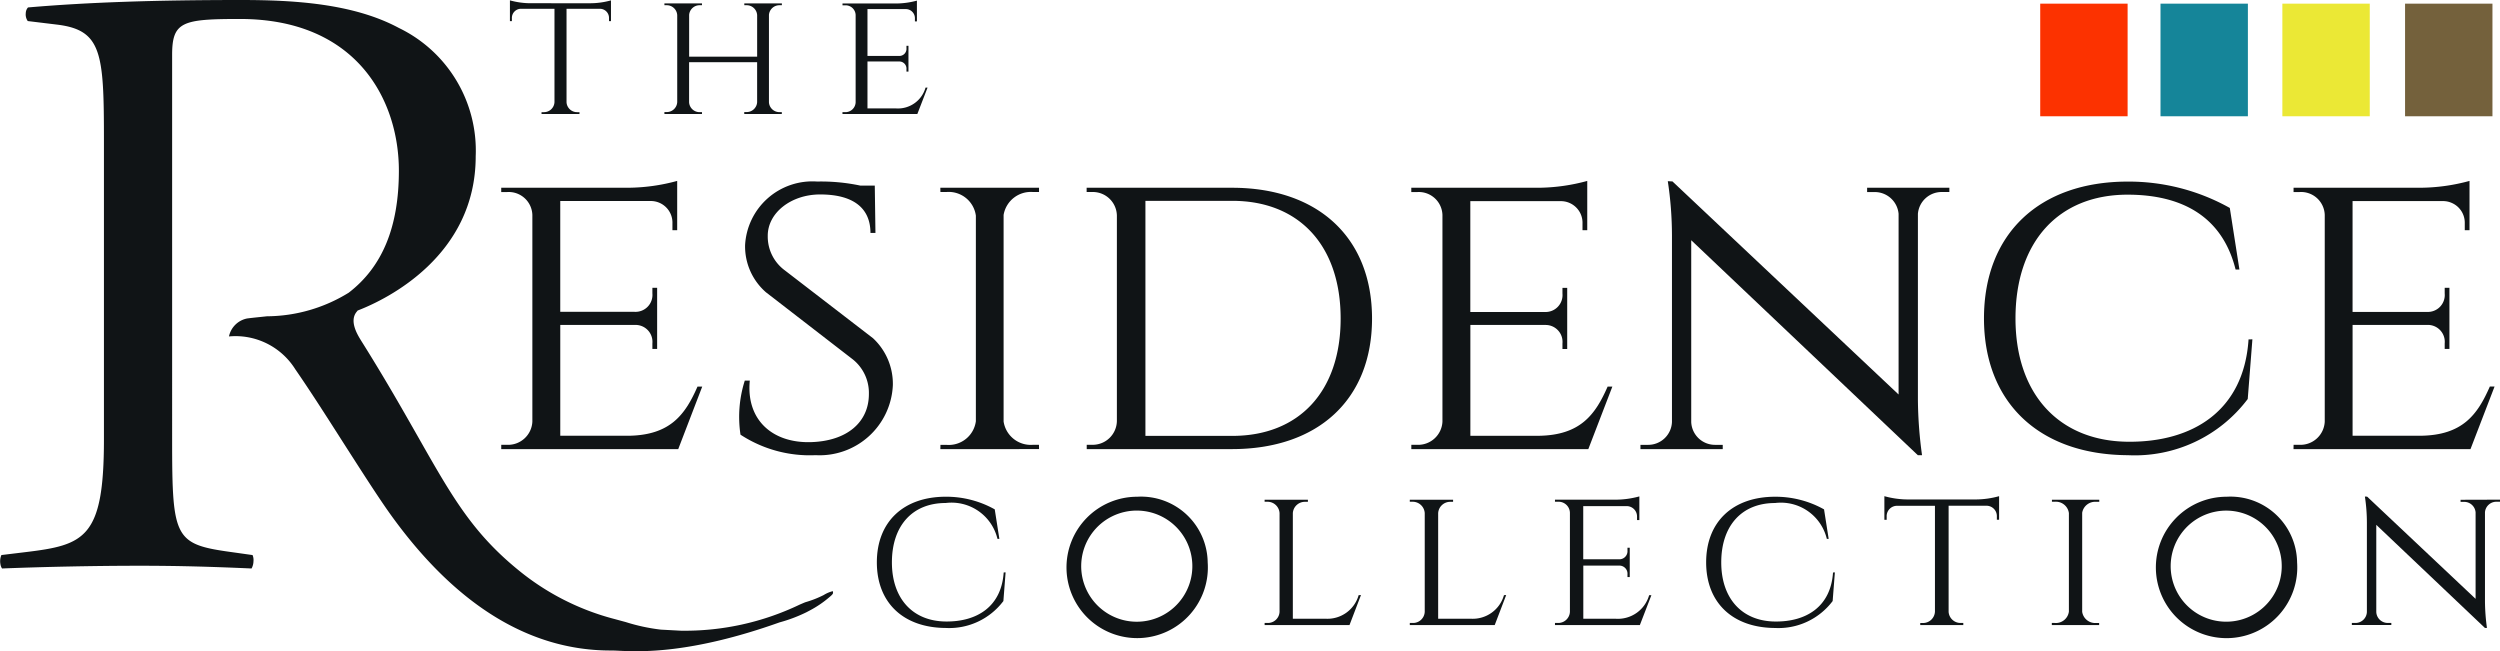 <svg xmlns="http://www.w3.org/2000/svg" xmlns:xlink="http://www.w3.org/1999/xlink" width="146.385" height="38.13" viewBox="0 0 146.385 38.13">
  <defs>
    <clipPath id="clip-path">
      <rect id="Rectangle_1082" data-name="Rectangle 1082" width="146.385" height="38.13" fill="#fff"/>
    </clipPath>
  </defs>
  <g id="logo-dark__UPDATED-COLOURS_1_" data-name="logo-dark__UPDATED-COLOURS (1)" clip-path="url(#clip-path)">
    <g id="Group_3447" data-name="Group 3447" transform="translate(0.009 0)">
      <path id="Path_9573" data-name="Path 9573" d="M48.781,34.7c-.005.054-.01.092-.16.219a6.164,6.164,0,0,1-1.2.825l-.189.1a8.794,8.794,0,0,1-1.587.6c-5.223,1.859-8.169,1.718-9.426,1.66-.184-.01-.34-.014-.461-.014-4.8,0-9.154-2.718-12.965-8.072-.728-1.029-1.665-2.5-2.655-4.043-.976-1.529-1.985-3.111-2.851-4.36A4.127,4.127,0,0,0,13.409,19.7a1.354,1.354,0,0,1,1.068-1.053c.383-.049.767-.084,1.155-.127a9.2,9.2,0,0,0,4.791-1.383c1.975-1.519,2.935-3.857,2.935-7.144,0-4.1-2.436-8.882-9.307-8.882-3.369,0-3.97.155-3.97,2.1V25.74c0,5.888.136,6.135,3.646,6.611l1.063.15a.738.738,0,0,1,.054.359.922.922,0,0,1-.112.427c-2.243-.1-4.232-.16-6.592-.16-2.515,0-5.581.063-8.018.16a.608.608,0,0,1-.092-.238A.922.922,0,0,1,.084,32.5l1.388-.168c3.5-.419,4.616-.825,4.616-6.6V8.261c0-5.14-.106-6.5-2.748-6.82L1.627,1.233A.671.671,0,0,1,1.511.771.521.521,0,0,1,1.642.436C5.058.141,9.019,0,14.1,0c3.072,0,6.572.195,9.256,1.636a7.976,7.976,0,0,1,4.5,7.518c0,5.844-5.233,8.373-6.839,9l-.073.029-.049.063c-.471.553.058,1.383.252,1.7,1.4,2.228,2.422,4.034,3.324,5.618,2,3.521,3.209,5.649,5.917,7.844a14.716,14.716,0,0,0,5.618,2.844c.2.054.407.112.621.168a11.026,11.026,0,0,0,2.068.447l1.165.063a15.549,15.549,0,0,0,6.97-1.529c.174-.073.3-.131.355-.146a6.036,6.036,0,0,0,1.048-.413,1.853,1.853,0,0,1,.534-.228.376.376,0,0,1,.01.078" transform="translate(-0.011 0)" fill="#101416"/>
      <path id="Path_9574" data-name="Path 9574" d="M68.776,39.122l-.13,1.677a3.97,3.97,0,0,1-3.371,1.576c-2.479-.012-4.038-1.471-4.038-3.843s1.56-3.842,4.038-3.842a5.81,5.81,0,0,1,2.865.74l.271,1.728H68.3a2.765,2.765,0,0,0-3.034-2.1c-1.938,0-3.147,1.321-3.147,3.476,0,2.115,1.212,3.445,3.157,3.463,1.824.017,3.256-.869,3.388-2.873Z" transform="translate(-9.903 -5.605)" fill="#101416"/>
      <path id="Path_9575" data-name="Path 9575" d="M82.748,38.532a4.139,4.139,0,1,1-4.128-3.842,3.9,3.9,0,0,1,4.128,3.842Zm-.906,0a3.254,3.254,0,1,0-.178,1.306A3.232,3.232,0,0,0,81.842,38.532Z" transform="translate(-12.042 -5.604)" fill="#101416"/>
      <path id="Path_9576" data-name="Path 9576" d="M93.959,40.482l-.671,1.755h-4.97v-.122h.168a.684.684,0,0,0,.706-.65V35.681a.707.707,0,0,0-.731-.663h-.144V34.9h2.535v.122H90.7a.706.706,0,0,0-.73.662v6.183h1.914a1.9,1.9,0,0,0,1.94-1.382Z" transform="translate(-14.278 -5.638)" fill="#101416"/>
      <path id="Path_9577" data-name="Path 9577" d="M104.1,40.482l-.671,1.755H98.456v-.122h.168a.685.685,0,0,0,.707-.65V35.681a.708.708,0,0,0-.731-.663h-.144V34.9h2.535v.122h-.144a.706.706,0,0,0-.73.662v6.183h1.914a1.9,1.9,0,0,0,1.94-1.382Z" transform="translate(-15.916 -5.638)" fill="#101416"/>
      <path id="Path_9578" data-name="Path 9578" d="M113.566,42.2h-4.971v-.122h.168a.685.685,0,0,0,.707-.65V35.622a.68.68,0,0,0-.061-.257.665.665,0,0,0-.646-.384h-.168v-.122h3.574a5.288,5.288,0,0,0,1.367-.192v1.385H113.4v-.188a.619.619,0,0,0-.04-.24.61.61,0,0,0-.132-.205.608.608,0,0,0-.441-.183h-2.537v3.113h2.09a.476.476,0,0,0,.5-.52v-.156h.133v1.719h-.133v-.155a.487.487,0,0,0-.022-.193.476.476,0,0,0-.255-.283.477.477,0,0,0-.19-.042h-2.119v3.113h1.913a1.9,1.9,0,0,0,1.942-1.381h.132Z" transform="translate(-17.554 -5.601)" fill="#101416"/>
      <path id="Path_9579" data-name="Path 9579" d="M126.69,39.122l-.13,1.677a3.972,3.972,0,0,1-3.37,1.577c-2.478-.012-4.037-1.471-4.037-3.843s1.56-3.842,4.037-3.842a5.812,5.812,0,0,1,2.866.74l.271,1.728h-.108a2.765,2.765,0,0,0-3.034-2.1c-1.938,0-3.148,1.321-3.148,3.476,0,2.115,1.212,3.445,3.157,3.463,1.824.017,3.256-.869,3.388-2.873Z" transform="translate(-19.26 -5.605)" fill="#101416"/>
      <path id="Path_9580" data-name="Path 9580" d="M136.95,34.843a5.161,5.161,0,0,0,1.367-.192v1.378h-.131V35.84a.618.618,0,0,0-.04-.24.607.607,0,0,0-.572-.389h-2.213v6.216a.7.7,0,0,0,.717.648h.143V42.2H133.7v-.122h.143a.7.7,0,0,0,.718-.663v-6.2h-2.216a.6.6,0,0,0-.44.183.6.6,0,0,0-.132.205.6.6,0,0,0-.039.24v.192H131.6V34.651a5.147,5.147,0,0,0,1.362.192Z" transform="translate(-21.271 -5.598)" fill="#101416"/>
      <path id="Path_9581" data-name="Path 9581" d="M143.293,42.237v-.122h.168a.769.769,0,0,0,.832-.663V35.681a.77.77,0,0,0-.833-.663H143.3V34.9h2.772v.122H145.9a.773.773,0,0,0-.829.641v5.8a.772.772,0,0,0,.83.653h.163v.122Z" transform="translate(-23.16 -5.638)" fill="#101416"/>
      <path id="Path_9582" data-name="Path 9582" d="M158.829,38.532a4.14,4.14,0,1,1-4.128-3.842,3.9,3.9,0,0,1,4.128,3.842Zm-.906,0a3.252,3.252,0,1,0-.178,1.306A3.232,3.232,0,0,0,157.922,38.532Z" transform="translate(-24.334 -5.604)" fill="#101416"/>
      <path id="Path_9583" data-name="Path 9583" d="M172.921,34.86v.122h-.2a.671.671,0,0,0-.68.612v5.218a12,12,0,0,0,.116,1.56h-.117l-6.363-6.037v5.105a.671.671,0,0,0,.681.639h.2V42.2h-2.312V42.08h.2a.671.671,0,0,0,.681-.639V36.206a10.259,10.259,0,0,0-.117-1.529l.132.007,6.35,5.984V35.6a.671.671,0,0,0-.68-.611h-.2v-.122Z" transform="translate(-26.545 -5.603)" fill="#101416"/>
      <path id="Path_9584" data-name="Path 9584" d="M40.329.194a4.536,4.536,0,0,0,1.2-.168V1.24h-.115V1.072a.535.535,0,0,0-.541-.554H38.927V6a.618.618,0,0,0,.633.572h.125V6.68H37.463V6.572h.125a.617.617,0,0,0,.633-.587V.518H36.267a.535.535,0,0,0-.54.555v.168h-.115V.025a4.528,4.528,0,0,0,1.2.168Z" transform="translate(-5.763 -0.004)" fill="#101416"/>
      <path id="Path_9585" data-name="Path 9585" d="M51.075,6.713V6.6H51.2a.615.615,0,0,0,.629-.577V3.68H47.845V6.028a.615.615,0,0,0,.629.577H48.6v.108H46.4V6.6h.121a.614.614,0,0,0,.629-.587V.931a.614.614,0,0,0-.629-.587H46.4V.236h2.2V.344h-.124a.615.615,0,0,0-.628.567V3.357h3.982V.931A.614.614,0,0,0,51.2.344h-.122V.236h2.2V.344h-.128a.616.616,0,0,0-.629.565V6.03a.615.615,0,0,0,.629.574h.124v.108Z" transform="translate(-7.505 -0.038)" fill="#101416"/>
      <path id="Path_9586" data-name="Path 9586" d="M63.22,6.683H58.836V6.574h.148A.6.6,0,0,0,59.607,6V.881a.587.587,0,0,0-.621-.562h-.148V.211h3.152A4.676,4.676,0,0,0,63.195.043V1.26h-.117V1.093a.535.535,0,0,0-.541-.554H60.3V3.283h1.845a.419.419,0,0,0,.438-.458V2.688H62.7V4.2h-.117V4.064a.419.419,0,0,0-.412-.457H60.3V6.356h1.687A1.677,1.677,0,0,0,63.7,5.138h.117Z" transform="translate(-9.515 -0.007)" fill="#101416"/>
      <path id="Path_9587" data-name="Path 9587" d="M45.369,28.339H35.006l0-.252h.35a1.425,1.425,0,0,0,1.472-1.355V14.623a1.386,1.386,0,0,0-1.473-1.337h-.35l0-.252h7.452a11.11,11.11,0,0,0,2.851-.4v2.887H45.03v-.392a1.267,1.267,0,0,0-1.279-1.318H38.461V20.3h4.36a.992.992,0,0,0,1.035-1.083v-.324h.278v3.58h-.278v-.324a.989.989,0,0,0-.974-1.082h-4.42v6.49h3.988c2.451-.033,3.324-1.228,4.048-2.88h.277Z" transform="translate(-5.665 -2.041)" fill="#101416"/>
      <path id="Path_9588" data-name="Path 9588" d="M59.462,21.855A3.647,3.647,0,0,1,60.621,24.6,4.293,4.293,0,0,1,56.1,28.7a7.406,7.406,0,0,1-4.4-1.2,7.006,7.006,0,0,1,.252-3.168h.293c-.226,2.3,1.323,3.668,3.573,3.605,2.109-.06,3.4-1.159,3.4-2.817a2.515,2.515,0,0,0-.93-2.019l-5.1-3.941a3.564,3.564,0,0,1-1.219-2.757,3.946,3.946,0,0,1,4.217-3.725,11.142,11.142,0,0,1,2.524.236h.853l.039,2.775H59.31c0-1.414-.946-2.255-2.948-2.255-1.7,0-3.075,1.077-3.066,2.431A2.452,2.452,0,0,0,54.3,17.882Z" transform="translate(-8.35 -2.048)" fill="#101416"/>
      <path id="Path_9589" data-name="Path 9589" d="M65.672,28.417l.005-.252h.34a1.6,1.6,0,0,0,1.734-1.382V14.745a1.605,1.605,0,0,0-1.736-1.383h-.34l-.005-.252h5.779v.252h-.344a1.616,1.616,0,0,0-1.73,1.341V26.8a1.609,1.609,0,0,0,1.731,1.362h.34l.005.252Z" transform="translate(-10.619 -2.118)" fill="#101416"/>
      <path id="Path_9590" data-name="Path 9590" d="M84.4,13.112c5.031,0,8.2,2.911,8.2,7.66s-3.17,7.643-8.2,7.643H75.894l0-.252h.335a1.418,1.418,0,0,0,1.431-1.385V14.737a1.409,1.409,0,0,0-1.458-1.376h-.313V13.11ZM79.331,27.641h5.086c3.917,0,6.345-2.61,6.345-6.869,0-4.276-2.431-6.894-6.345-6.894H79.331Z" transform="translate(-12.271 -2.118)" fill="#101416"/>
      <path id="Path_9591" data-name="Path 9591" d="M108.926,28.339H98.563l0-.252h.35a1.426,1.426,0,0,0,1.472-1.355V14.623a1.386,1.386,0,0,0-1.474-1.336h-.35v-.252h7.452a11.112,11.112,0,0,0,2.851-.4v2.887h-.278V15.13a1.262,1.262,0,0,0-.359-.929,1.267,1.267,0,0,0-.92-.382h-5.29v6.49h4.36a.991.991,0,0,0,1.035-1.083v-.331h.278v3.58h-.278v-.324a.984.984,0,0,0-.25-.755.987.987,0,0,0-.724-.327h-4.418v6.49h3.988c2.451-.033,3.324-1.228,4.049-2.88h.277Z" transform="translate(-15.933 -2.041)" fill="#101416"/>
      <path id="Path_9592" data-name="Path 9592" d="M132.653,13.035v.252h-.424a1.394,1.394,0,0,0-1.418,1.277V25.444a25.021,25.021,0,0,0,.242,3.255h-.244L117.538,16.11V26.758a1.393,1.393,0,0,0,1.42,1.333h.425v.252h-4.818v-.252h.425a1.393,1.393,0,0,0,1.42-1.333V15.84a21.334,21.334,0,0,0-.244-3.186l.273.013L129.68,25.143V14.564a1.4,1.4,0,0,0-1.419-1.274h-.424v-.252Z" transform="translate(-18.519 -2.044)" fill="#101416"/>
      <path id="Path_9593" data-name="Path 9593" d="M154.273,21.918,154,25.412a8.275,8.275,0,0,1-7.026,3.29c-5.168-.026-8.418-3.068-8.418-8.01,0-4.966,3.253-8.01,8.418-8.01a12.106,12.106,0,0,1,5.976,1.544l.563,3.605h-.224c-.781-3.126-3.163-4.383-6.326-4.383-4.04,0-6.562,2.754-6.562,7.247,0,4.411,2.526,7.183,6.582,7.22,3.8.034,6.791-1.811,7.064-5.991Z" transform="translate(-22.395 -2.049)" fill="#101416"/>
      <path id="Path_9594" data-name="Path 9594" d="M170.534,28.339H160.171l.005-.252h.35A1.426,1.426,0,0,0,162,26.732V14.623a1.386,1.386,0,0,0-1.476-1.337h-.35l0-.252h7.452a11.111,11.111,0,0,0,2.851-.4v2.887h-.278v-.392a1.266,1.266,0,0,0-.78-1.214,1.264,1.264,0,0,0-.5-.1h-5.29v6.49h4.36a.991.991,0,0,0,1.035-1.083v-.33h.277v3.58h-.277v-.324a.984.984,0,0,0-.25-.755.988.988,0,0,0-.724-.327h-4.42v6.49h3.988c2.451-.033,3.324-1.228,4.048-2.88h.277Z" transform="translate(-25.886 -2.041)" fill="#101416"/>
      <path id="Path_9595" data-name="Path 9595" d="M147.6.255h-5.117V6.849H147.6Z" transform="translate(-23.029 -0.041)" fill="#fc3200"/>
      <path id="Path_9596" data-name="Path 9596" d="M156,.255h-5.117V6.849H156Z" transform="translate(-24.386 -0.041)" fill="#158599"/>
      <path id="Path_9597" data-name="Path 9597" d="M164.511.255h-5.117V6.849h5.117Z" transform="translate(-25.761 -0.041)" fill="#ebe835"/>
      <path id="Path_9598" data-name="Path 9598" d="M173.08.255h-5.117V6.849h5.117Z" transform="translate(-27.146 -0.041)" fill="#74613c"/>
    </g>
  </g>
</svg>
